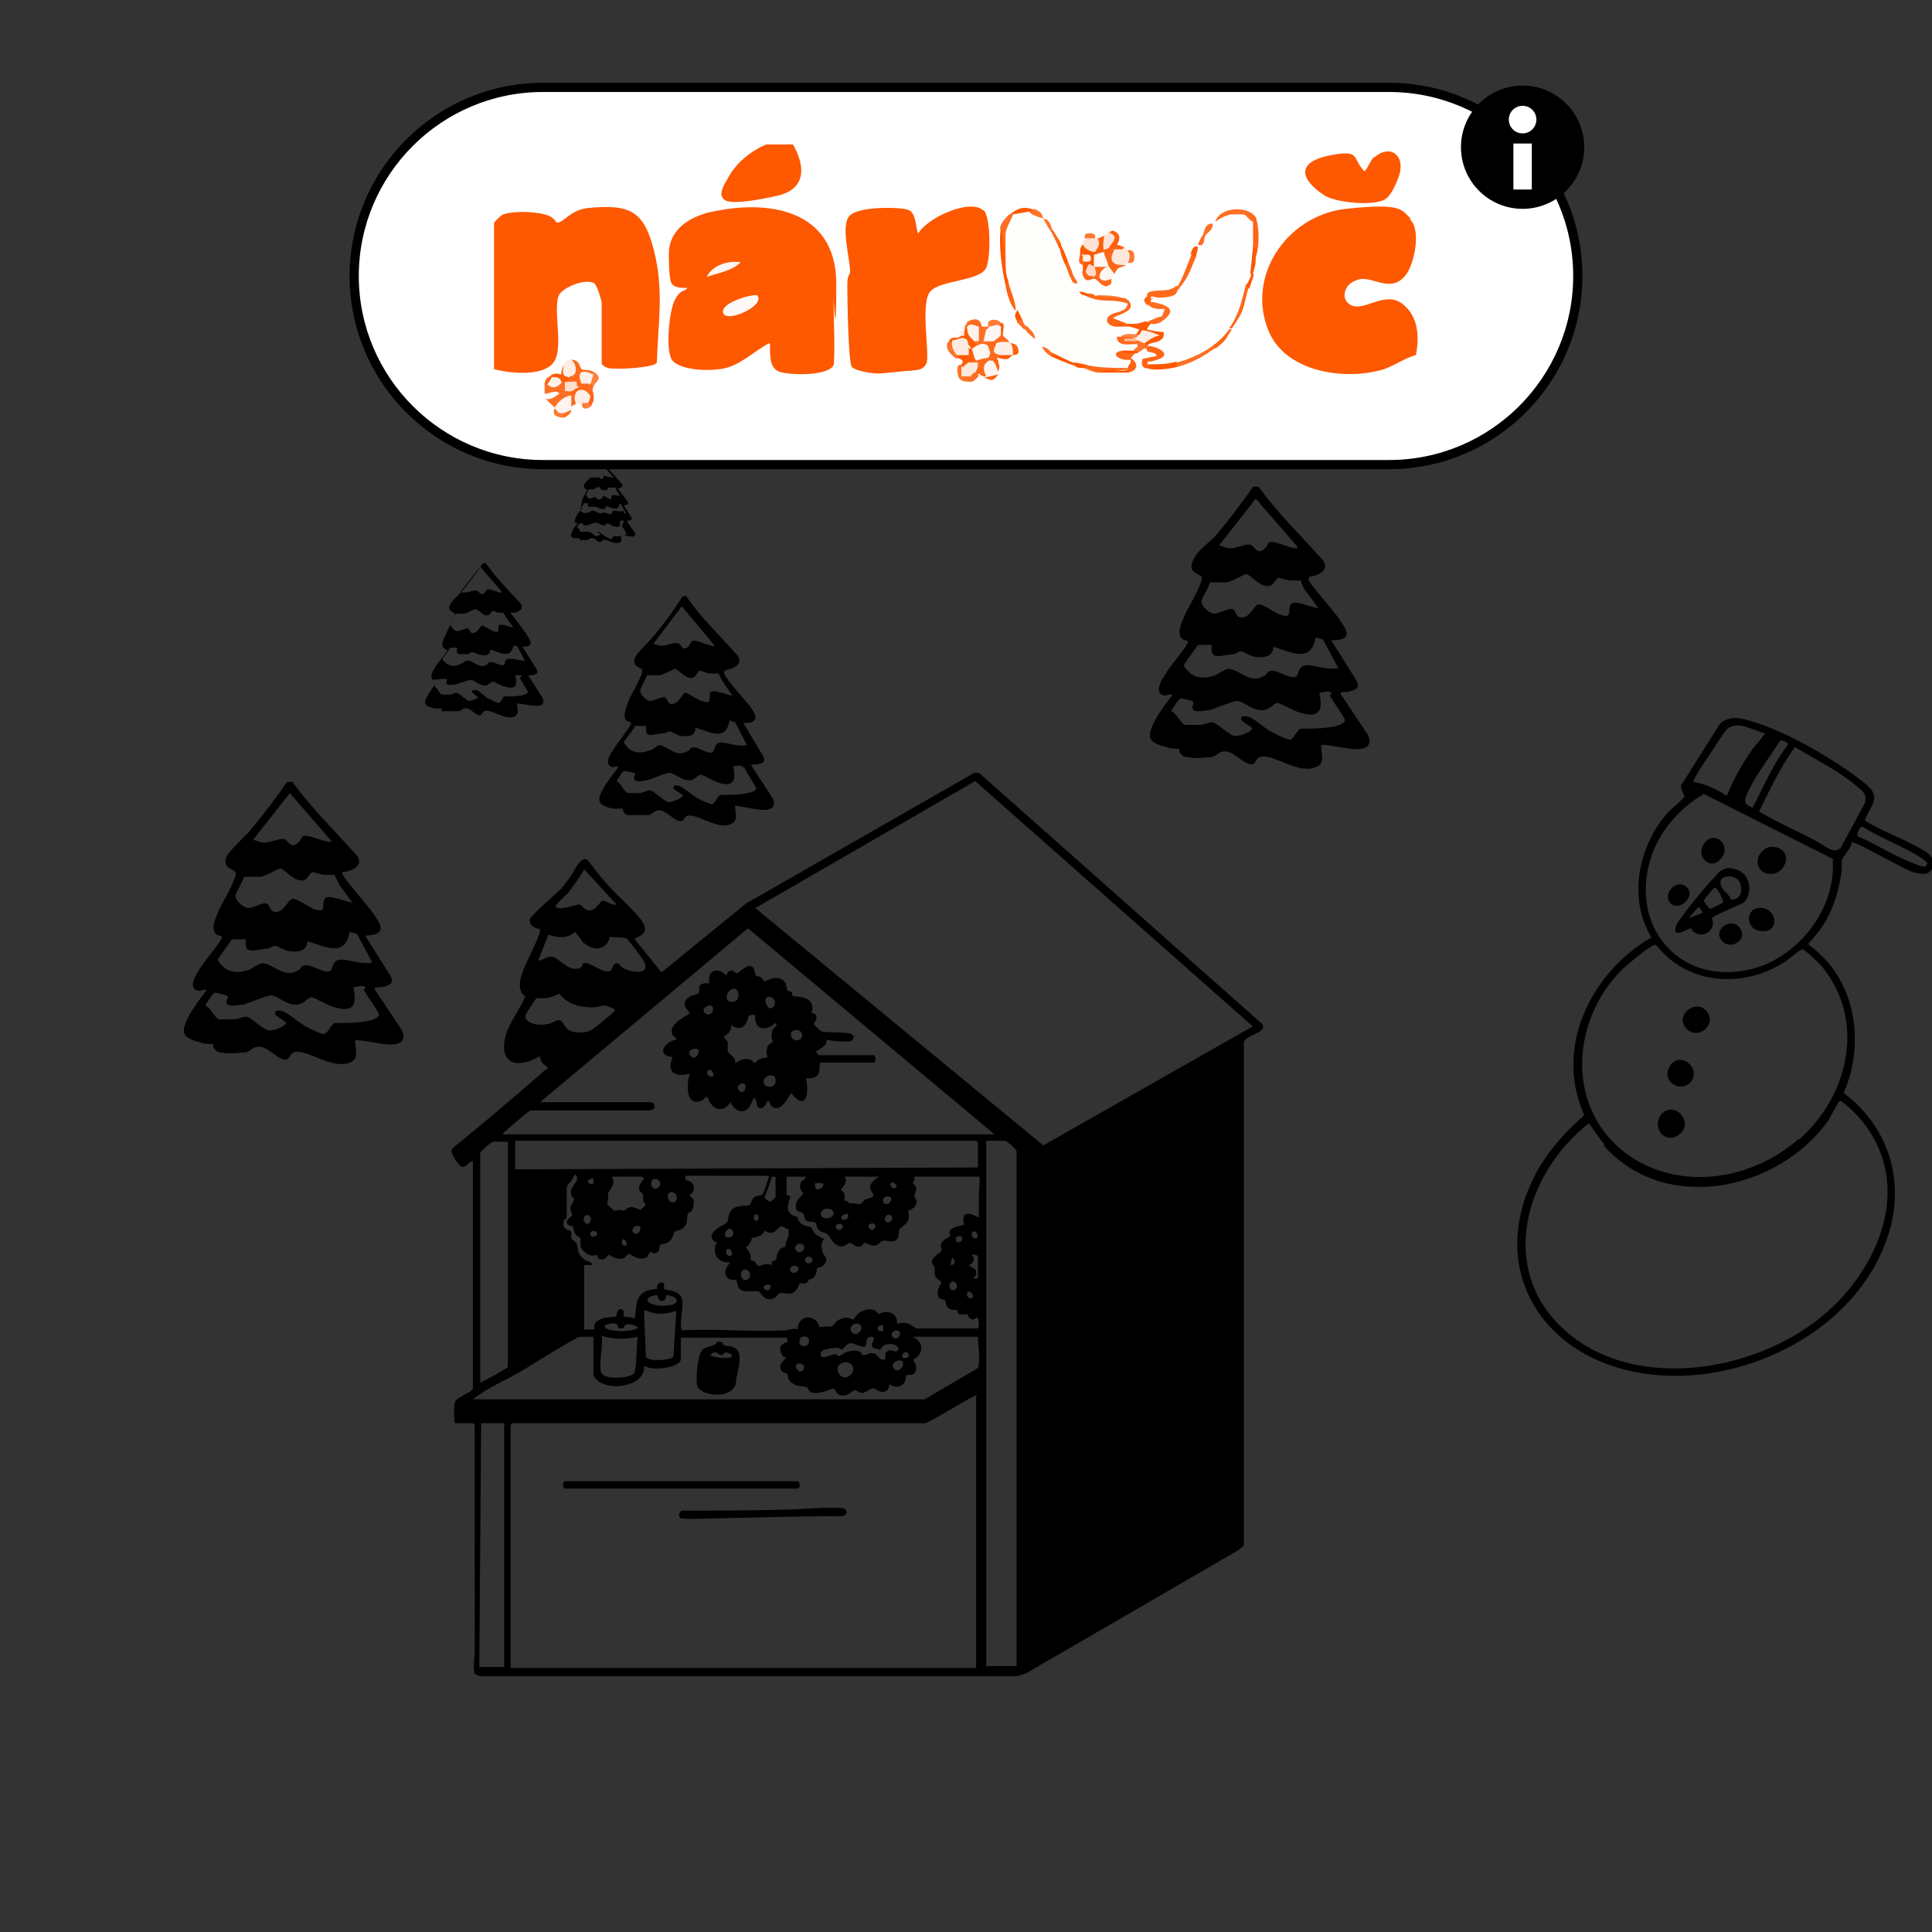 <?xml version="1.0" encoding="UTF-8"?><svg xmlns="http://www.w3.org/2000/svg" xmlns:xlink="http://www.w3.org/1999/xlink" id="Ebene_1" version="1.1" viewBox="0 0 210 210"><rect x="0" y="0" width="210" height="210" fill="#333333" stroke="none"/><defs><style> .st0 { fill: none; } .st1 { fill: #fe6e23; } .st2 { fill: #fe5801; } .st3 { fill: #fef1ea; } .st4 { fill: #fe5f0b; } .st5 { fill: #fefcfa; } .st6 { fill: #fef9f6; } .st7 { fill: #fe6e22; } .st8 { fill: #fee4d6; } .st9 { fill: #fe6d21; } .st10 { fill: #fe742b; } .st11 { fill: #fe7730; } .st12 { fill: #fe7127; } .st13 { fill: #fe6819; } .st14 { fill: #fe6514; } .st15 { fill: #fe803d; } .st16 { fill: #fefefd; } .st17 { fill: #feede4; } .st18 { fill: #fef5f0; } .st19 { fill: #feb893; } .st20 { fill: #fe6718; } .st21 { fill: #feefe8; } .st22 { fill: #fe5e09; } .st23 { fill: #fef6f2; } .st24 { fill: #fe610f; } .st25 { fill: #fedece; } .st26 { stroke: #000; } .st26, .st27 { fill: #fff; } .st28 { fill: #fe7831; } .st29 { fill: #fe7329; } .st30 { fill: #fe681a; } .st31 { fill: #fe7d39; } .st32 { fill: #fe7228; } .st33 { fill: #fe6f24; } .st34 { fill: #fe762f; } .st35 { fill: #feeee6; } .st36 { fill: #fef2eb; } .st37 { fill: #fef9f7; } .st38 { fill: #fe6f23; } .st39 { fill: #fe691b; } .st40 { fill: #fe6818; } .st41 { fill: #fe6b1e; } .st42 { fill: #fe6413; } .st43 { fill: #fe7025; } .st44 { fill: #fe8646; } .st45 { fill: #fef0e9; } .st46 { fill: #fe620f; } .st47 { fill: #fe7026; } .st48 { fill: #fef4ee; } .st49 { fill: #fe5d08; } .st50 { fill: #fe6d20; } .st51 { fill: #fefefe; } .st52 { fill: #fe6c20; } .st53 { fill: #fe691a; } .st54 { fill: #fe7e3b; } .st55 { fill: #fe5800; } .st56 { fill: #fe6311; } .st57 { fill: #fedac8; } .st58 { fill: #fe6c1e; } .st59 { fill: #fe732a; } .st60 { fill: #fe6a1b; } .st61 { fill: #fef5f1; } .st62 { fill: #fe5902; } .st63 { fill: #fef6f1; } .st64 { fill: #fe6414; } .st65 { fill: #fee7db; } .st66 { clip-path: url(#clippath); } .st67 { fill: #fe6616; } .st68 { fill: #fe6c1f; } .st69 { fill: #fee2d3; } .st70 { fill: #fe6a1c; } .st71 { fill: #feebe0; } </style><clipPath id="clippath"><rect class="st0" width="210" height="210"/></clipPath></defs><g class="st66"><g><path d="M49.5,154.7c-.2-.1-.2-2.2,0-2.4.2-.4,1.6-.9,1.9-1.3v-24.8c-.4,0-.8.8-1.2.6-.3,0-1.5-1.7-1-2,3.2-2.6,6.4-5.3,9.5-8,.2-.2.5-.5.8-.6v-.2c-.4-.3-.8-.6-.8-1.2-1.7,1-4.1,1.4-3.9-1.4.2-1.9,1.6-3.4,2.3-5.1-1.2-.8-.3-2.7.2-3.8.2-.5,1.6-3.2,1.4-3.5,0,0-1.3-.2-1.1-1.1.2-.5,2.8-2.7,3.4-3.3.3-.4.7-.9,1-1.3.4-.5,1.1-2.4,1.9-1.8.6.8,1.2,1.6,1.9,2.4,1.1,1.3,2.9,2.8,3.9,4.1,1.2,1.7-.7,1.8-.7,2.1l2.9,3.6,9.2-7.5,24.8-14.2h.5c10.3,9.1,20.5,18.2,30.8,27.3.6,1-1.9,1.2-2,2v54.7l-.6.5-23.1,13.4-1,.3h-58.1c-.2,0-.7-.1-.8-.3-.2-.3,0-2.1,0-2.6v-24.2c0-.1,0-.4-.2-.4h-1.9ZM136.1,111.5l-30.1-26.6-23.9,13.8,31.3,25.8,22.7-12.9h0ZM67,98.3l-3.5-3.8c-.5.9-1.1,1.7-1.7,2.5-.2.2-1.4,1.3-1.4,1.5,0,.6,2.4-.2,2.5-.2.4,0,.6.9,1.5.6.5-.2.9-1,1.1-1,.4,0,1.1.6,1.6.4h0ZM108.1,123.3l-26.8-22.4-22.6,18.9h12.1c.3,0,.7.8-.2.9h-12.9c-.2,0-2.5,2-2.8,2.3,0,0-.2,0-.2.3h53.4,0ZM63.5,102.6c-.2-.2-.9-1.3-1-1.3-.9.8-1.9.6-2.9.3l-1.1,2.8c.6,0,.9-.5,1.5-.4.6,0,1.5,1.3,2.5,1.3s.7-.5.9-.6c.6-.3,2.3,1.3,3,.8,0,0,.2-.4.3-.6.4-.5.6,0,1,.3.8.5,3.1.9,2.3-.7-.2-.4-1.4-1.9-1.7-2.3-.4-.5-1.4-.2-2-.4-.3,1.4-1.7,1.7-2.8.7h0ZM67,109.7c-.4,0-.9-.4-1.3-.4s-.8.2-1.2.2c-1.4,0-2.8-.3-3.7-1.5-.4.2-.9.4-1.4.5h-1.1s-1.2,1.7-1.2,1.9c0,1,1.8,1.1,2.4.9.5,0,1-.5,1.3-.4.3,0,.6.7.9,1,.6.4,1.6.4,2.3.2.5-.2,2.3-1.7,2.8-2.2v-.2h.2ZM55.2,124.1h-1.6c-.2,0-1.4,1.1-1.4,1.2v25c1-.5,2.1-1.1,3-1.7v-24.6h0ZM56,127.1l50.3-.2v-2.7l-.2-.2h-50.1v3h0ZM110.5,181.2v-56c0-.3-1.1-1.2-1.2-1.2h-2.1v57.1h3.4-.1ZM63.5,137.6v6.9h1.1v-.5c.4-1,2.3-.8,2.4-.9,0,0,0-.7.4-.8.6,0,.3.6.4.8,0,0,1,.1,1.2.2.2-1.1,0-2.3,1.1-2.9.3-.2,1.2-.3,1.3-.3,0,0,0-.7.5-.7s.2.5.3.7c0,.2,1.5,0,1.9,1,.3.8-.3,2.5,0,3.5,3.7-.2,7.5.2,11.2,0,.5,0,.9-.3,1.4-.1,0-1.6,2-1.8,2.4-.2.3-.2,1.3,0,1.4-.2.2-.1.3-.5.8-.7.9-.4,1,0,1.5,0,0,0,.3-.5.6-.7.4-.3,1.1-.5,1.6-.3.2,0,.4.4.5.4.2,0,.5-.2.8-.2.8,0,1.3.6,1.2,1.3,1-.3,1.3,0,2.1.5h6.6c.3,0,.2-1.2,0-1.2s-.3.5-.9,0c0-.1-.2-.4-.2-.4,0,0-.6.2-.9,0-.2,0,0-.4-.2-.4s-.6,0-.9-.2-.3-.8-.4-.9-.6,0-.7-.4c-.3-.6.3-1.3.3-1.5s-.6-.4-.7-.8v-.8c0-.2-.3-.3-.3-.6,0-.6.9-1,1.1-1.3,0-.1-.3-.4,0-.9.2-.3.8-.5.9-.7,0-.1-.2-.3,0-.6.3-.4,1.4-.5,1.5-.6,0,0-.2-.6,0-1,.5-.5,1.5.3,1.6.2v-2.6c0-.2.2-1.8,0-1.8h-7v.4l-.2.3s.4.3.4.6-.2.6-.2.8c0,.3.5.5,0,1.2-.2.2-.6.4-.7.4,0,0,.2.7,0,1.1-.2.4-.8.7-.9.9-.2.3,0,.7-.3,1.1-.5.5-1.2,0-1.6.2-.2,0-.4.5-.9.5s-.8-.3-1-.3-.2.5-.8.4c-.3,0-.6-.4-.8-.4-.4,0-.6.7-1.5.2-.5-.3-.6-.8-.9-1.1s-.7-.2-1-.5-.2-.7-.4-.8c-.2-.2-.7,0-.9-.2-.3-.1-.2-.6-.4-.8-.3-.3-.7,0-.8-.7,0-.9.7-1.2.8-1.5,0-.2-.5-.3-.3-1,0-.4.5-.4.6-.8h-2.1v2s.4,0,.4.2c0,.3-.6,1.1,0,1.8.3.3.6.3.8.4,0,.1,0,.4.4.7.3.3.9.3,1.1.4,0,0,.2.5.4.7.2.2,1,.6,1,.6-.4.2-.3,1-.2,1.3,0,.5.7.6.3,1.3-.3.5-.8.5-.9.5,0,0,0,.7-.3,1s-.4.2-.6.3c0,0,0,.3-.4.4h-.6s-.2.9-.9,1.1c-.5.1-1-.2-1.3,0-.2,0-.3.7-1.2.6-.5,0-.9-.8-1-.8-.6-.2-1.5.2-2.1-.3-.3-.3-.3-1-.4-1,0,0-.9.2-1.1-.5-.3-.6.5-1.3.4-1.4-.8.1-1.6-.4-1.6-1.3s.3-.7.3-.8c0,0-1.5-.5,0-1.6.3-.2.9-.5,1-.6.3-.4,0-1.1.8-1.6.5-.3,1.3-.2,1.6-.3.2,0,.3-.6.5-.8.3-.3.8-.2,1-.4.2-.3.6-1.6.7-2h-9.1v.4c.2.2.8.1.9.8s-.4.8-.4.9c0,.3.3.2.4.5,0,.4,0,.9-.2,1.2,0,.1-.4.2-.4.3-.2.3,0,.8-.3,1.3-.4.6-.9.5-1.2.7,0,.1-.2.7-.5,1s-.8.3-1,.4c-.2.1,0,.5-.3.8-.4.3-.6,0-.8,0s-.2.5-.5.6c-.9.4-1.7-.5-1.9-.4,0,0-.3.3-.4.4-.9.4-1.5-.3-1.8-.3,0,0-.2.5-.7.5s-.4-.4-.6-.5c-.2,0-.4.2-.7,0-.3,0-.9-.6-1-.9v-.9c0-.1-.4-.2-.5-.4-.2-.2-.3-.8-.3-.9,0,0-.6,0-.7-.4,0-.4.6-.7.6-.8s-.2-.5-.2-.8.4-.7.4-.9-.3-.3-.3-.5c-.3-.9.8-1.3.6-2-.2-.6-.4.2-.5.3-.2.4-.6.5-.6,1v2.8c0,.8-.3.4-.3.6-.3,1.2.6,1,.8,1.3v.6c0,.3.5.4.6.7.2.8,0,1,.8,1.7.3.2.8.2.9.6h-1,0ZM69.8,127.9h-3.3c.5.9-.3,1.4-.4,1.8v.6c0,.2-.2.5,0,.7,0,0,.6.6.7.6.2,0,.6-.2.9,0,.3,0,.5-.4.9-.4s.9.3,1,.3l.6-.5c0-.1-.2-.3-.3-.5v-.6c0-.3-.6-.3-.4-1,0-.2.6-.8.5-.9h-.2ZM84.3,127.9h-.4s-.6,1.9-.8,2.2c0,.2.5.5.6.5.2,0,.6-.5.6-.5v-2.2h0ZM95.5,127.9h-3.7c.5.6-.4,1.3-.4,1.4s.4.3.4.5v.7c.3,0,.5.3.6.3h.4c.2,0,.4.1.6.1s.4-.3.6-.5c.3-.1.8-.2.9-.4.2-.3-.8-.8,0-1.6s.5-.2.6-.4h0ZM64.5,128.1c-.8,0-.8.7,0,.6v-.6ZM71.6,128.3c-.3-.3-.9-.2-.8.5.2.9,1.4.1.8-.5ZM89.4,128.6h-.8c-.2,1.4,1.3.3.8,0ZM97.4,129.1c.3-.4-.7-.9-.6-.3,0,.4.5.4.6.3ZM73.4,130.6c.2-.1.3-.9-.3-1-.9-.2-.5,1.5.3,1ZM96.1,130.2c-.5.5.4,1,.7.4.3-.6-.4-.7-.7-.4ZM89.7,131.4c-.5.1-.8.9,0,1,1.1.2,1.3-1.2,0-1ZM91.5,132.5c.2.2.8,0,.7-.4,0-.4-1,0-.7.4ZM63.6,132.9c.3.4.9-.2.5-.7-.3-.4-1,.2-.5.7ZM82.2,132c-.4,0-.3.8,0,.7.4,0,.3-.8,0-.7ZM96.3,132.8c.4.3,1-.4.5-.7s-.8.5-.5.7ZM91.5,133.1c-.3-.2-.8,0-.6.4.3.5,1-.1.6-.4ZM95.1,133.1c-.2-.3-1,0-.6.4.3.4.8,0,.6-.4ZM69.5,133.3c-.5-.3-1.2.6-.4.8.4.1.7-.7.4-.8ZM85.7,133.6c-.3,0-.7-.4-.8-.3-.2,0-.7.8-1.2.7-.2,0-.4-.2-.6-.2,0,0-.2.4-.5.5-.3.2-.9.2-.9.3,0,0,0,.3-.2.5,0,.2-.4.4-.4.5,0,0,.4.5.5.9v.5s.3,0,.5.2c0,.1.3.4.3.4.4,0,.6-.2.9-.2s.6.1.6.1v-.4s.4,0,.5-.3c0-.2,0-.5.3-.9,0-.2.6-.4.7-.4v-.4c.2-.6.4-.7.3-1.5h0,0ZM79.6,133.7c-.6-.6-1.3,1-.3.8.4,0,.5-.6.3-.8ZM64.2,134.3c.2.3,1,0,.6-.4-.3-.3-.8,0-.6.4ZM105.7,133.9c-.2.2,0,.8.4.7s0-1-.4-.7ZM104.1,134.4c-.3,0-.3.8.2.6.4-.1.4-.8-.2-.6ZM67.8,134.7c-.3,0-.3.8.2.7.3,0,0-.7-.2-.7ZM87.3,135.3c-.5-.4-1.2.3-.7.7.4.4,1.1-.3.7-.7ZM79,135.8c-.2.2,0,.8.4.7s0-1-.4-.7ZM105.8,139c.2,0,.5,0,.5-.2v-2.2c0-.2-.5-.2-.7-.3.4.5.3,1-.3,1.2.4.4.9.3.8,1,0,.2-.3.3-.2.5h-.1ZM87.8,136.6c-.6.2-.2,1,.4.6.3-.2,0-.7-.4-.6ZM103.3,137.5c.6,0,.6-.5.2-.8l-.2.8ZM86.2,137.6c-.5.1-.4,1,.3.7.5-.2.3-.9-.3-.7ZM80.7,139c.5.5,1.2-.4.6-.9-.6-.4-1,.4-.6.9ZM103.6,139.3c-.7,0-.4,1.4.3.8.3-.3,0-.8-.3-.8ZM83.7,139.7c0-.2-1,0-.6.4.3.4.9-.1.6-.4ZM105.3,140.4c-.3,0-.3.8.3.7.4-.1,0-.8-.3-.7ZM71.3,140.8c0-.1-1.5.3-.7.8.6.4,1.8.4,2.5.2,1.1-.4,0-1.1-.7-1,0,0,0,.7-.5.6-.4,0-.4-.6-.4-.6h-.2ZM73.4,142.5c-.8.3-1.6.4-2.4.2-.3,0-.9-.4-1-.2l.2,5c.4.5,2.4.4,3,0l.3-4.9h0ZM67,143.9c-.3-.2-1.8.1-1.1.5.7.4,2.8.4,3.5-.1-.3-.2-1.1-.5-1.4-.3-.2,0,0,.4-.5.4s-.3-.4-.4-.4h0ZM93.5,144c-.4-.4-1.3.1-1,.7.5.8,1.5-.2,1-.7ZM96,144.1c-.2-.1-.7,0-.6.4,0,.2.5.2.6.2v-.5h0ZM97.7,144.7c-.4-.3-1,.2-.7.6.5.6,1.1-.4.7-.6ZM69.3,145.3c-1.4.3-2.6.3-3.9-.1.2.8-.4,3.5,0,4.1.5.7,3,.5,3.5,0,.3-.4.3-3.2.4-3.9h0ZM64.6,145.3h-1.6c-.3,0-5.3,3.1-6.1,3.6-1.8,1.1-3.9,1.9-5.5,3.2h49.1l5.8-3.4c.3-1.1,0-2.3,0-3.4h-7c0,.2.3.1.4.3.6.6.6,1.3,0,1.9,0,0-.3.2-.4.3,0,.2.5.7.2,1.3-.2.5-1,.3-1,.4,0,0,0,.7-.4,1-.6.5-1.3,0-1.4,0s0,.7-.7.8c-.6,0-.8-.4-1.1-.4s-.8.5-1.2.5-.6-.3-.8-.3-.6.6-1.3.6-.8-.7-1-.8c0,0-1.4.6-2.1.5-.7,0-.6-.6-.8-.6-.5-.2-.9,0-1.5-.4-.7-.4-.4-.8-.7-1.1,0-.1-.6,0-.7-.7,0-.6.6-.8.6-1s-.2,0-.3-.2c-.3-.4-.5-1,0-1.3.5-.4.6.1.4-.7h-11.5v2.4c-.2.9-3.3,1.3-4,.6.3,2.6-4.9,3-5.5,1v-4.1h0ZM87.2,145.3c-.3,0-.5.9,0,1,1,.2,1-1.3,0-1ZM94.8,146.4c-.2-.4.5-1,0-1.1-.8-.1-.6.9-.7,1-.3.3-1.4-.4-1.7-.3-.3,0-.7.6-.9.7,0,0-.3-.2-.4-.2-.5,0-2,.1-1.9.7,0,.7,1.2,0,1.5,0s.4.2.5.2.5-.3.7-.4c.5-.2,1.3-.3,1.7,0,0,0,0,.3.3.3s.6-.3,1-.2c.5,0,.6.7,1.1.7s0-.7.4-.9c.3-.3.7,0,1,0,.8-.4-.5-1.2-1.4-.6-.2.1-.2.4-.4.4l-.7-.2h0ZM98.1,147.5c.2.3,1,0,.6-.4-.3-.4-.8.2-.6.4ZM97.2,148.8c.5.5,1.2-.4.9-.8-.3-.4-1.5.2-.9.8ZM91.7,148.1c-1.4.3-.3,2.4.8,1.3.6-.7,0-1.5-.8-1.3ZM86.8,148.2c-.8.2.2,1.3.5.7s-.2-.7-.5-.7ZM106.2,151.6c-1.9.9-3.7,2.2-5.6,3.1h-44.9l-.2.2v26.4h50.6v-29.6h.1ZM54.8,154.7h-2.5l-.2,26.5h2.7v-26.5Z"/><path d="M61.4,161h25.3c.3,0,.3.8,0,.8h-25.3c-.2,0-.3-.7,0-.8Z"/><path d="M73.9,164.9c-.2-.2,0-.6.2-.7,3.6,0,7.1,0,10.7-.1,2.1,0,4.4-.3,6.5-.2.9,0,1,.8.2.9-5.4,0-10.9.2-16.3.3-.3,0-1,0-1.3-.1h0Z"/><path d="M89.1,115.4c0,1.2,0,1.9-1.5,1.8.4,1.6,0,3.7-1.6,1.6-.4.6-1,1.9-1.9,1.6-.5-.2-.4-.9-.7-.7,0,0-.5,1.3-1.1.5,0-.2-.2-1.1-.4-.8,0,0-.3.8-.6,1.1-.8.7-1.6,0-1.9-.7-.8,1.3-2.1.8-2.5-.6-.3,0-.4.4-.8.5-1.6.5-1.5-2-1.1-3-1.5.4-2.6,0-1.9-1.8-1.9-.2-.8-1.7.4-1.9,0-.3-.2-.2-.4-.5-.6-1.3,1.9-2.2,1.9-2.4-.8-.7-.8-1.4.2-1.9.2,0,.7-.2.8-.3v-.6c.2-.6,1.1-.4,1.1-.4,0,0-.2-1,.4-1.3.8-.4,1.4.5,1.5.4,0,0,0-.4.4-.5s.5.3.7.3.8-.8,1.4-.8.5.9.7,1.1c0,0,.4,0,.6.2,0,0,.2.3.3.4,0,0,1.7-1,2.3.2,0,.2.2.7.2.8,0,0,.3,0,.5.2,0,.2,0,.4.2.4,0,0,1.1,0,1.6.4.7.6.3,1.3.3,1.4,0,0,.4,0,.5.3.2.5-.3.7-.2,1,0,0,.7.7.8.7.5.2,3.1,0,3.4.4.2.3,0,.6-.3.7-.9,0-1.8,0-2.6-.2.3.7-1.1,1.2-1.1,1.3s.3.4.3.4h6c.2,0,.2.8,0,.8h-5.9ZM79.6,107.5c-.7.2-.9,1.5,0,1.4,1,0,.8-1.7,0-1.4ZM83.4,108.4c-.5.2,0,1.2.3,1.2.8,0,.7-1.5-.3-1.2ZM76.6,110.1c.3.3.8.2.9-.3.2-1-1.5-.3-.9.3ZM82.1,110.3c-1,0-.6.2-1,.9-.4.7-1,.7-1.6.2,0,.5-.3,1.1-.8,1.2,0,.3.3.4.4.7v1c0,.2,1,.6.8,1.3.6-.5,1.7-.8,2.1,0,.3-.4.9-.7,1.4-.6,0-.4-.2-.7,0-1.1,0-.4.5-.5.6-.7,0,0-.3-.6,0-1.3.2-.3.6-.4.3-.7-1.2,1-2.4.7-2.2-1h0ZM86.3,112c-.7.2-.2,1.4.6,1,.6-.3.2-1.3-.6-1ZM75.9,114.1c-.2-.3-1.3,0-.9.6.5.7,1.1-.2.9-.6ZM77.1,116.3c-.4,0-.3.8.3.7.4,0,0-.8-.3-.7ZM83.1,117.9c.2.3,1.1.4,1.2-.3.2-1.3-1.8-.6-1.2.3ZM81,117.9c-.3-.4-1.2.2-.6.7.4.4.8-.4.6-.7Z"/><path d="M78.5,145.9s0,.2.2.3c.4.2.8,0,1.3.4.9.7,0,2.7,0,3.7-.3,1.8-3.7,1.5-4.2.4-.2-.5,0-3,.3-3.5.3-.9.9-.7,1.5-1,.3-.1.3-.6.8-.3h0ZM79.5,147.4c.2-.2-.5-.4-.6-.4-.2,0-.3.3-.5.3-.3,0-.6-.7-1.2,0,.3.3,2.2.4,2.3.2h0Z"/><path d="M142.2,62.9c-.2.2,3.1,3.9,3.3,4.3,1,1.4,1.6,2.4-.8,2.4l2.7,4.3c.5.9,0,1.1-.9,1.3-.3,0-.9,0-.8.2l3,4.5c.6,1.5-.7,1.6-1.8,1.5-.5,0-3.1-.6-3.3-.4,0,1,.5,2-.6,2.4-2,.8-4.7-1.6-6.1-1.1-.2,0-.4.5-.6.7-.9.5-2.2-1.6-3.4-1.3-.4,0-.7.5-1.2.6-.4,0-2.1.2-2.5,0-.2,0-.6,0-.8-.3-.3-.2-.2-.6-.2-.6,0,0-1.1,0-1.4-.2-2.1-.5-2.2-1.1-1.2-3,.5-.9,1.2-1.8,1.8-2.6,0-.3-.5,0-.8,0-1.2-.2-.4-1.6,0-2.2.7-1.2,1.8-2.3,2.5-3.5.1-.4-.2-.2-.5-.4-.9-.5,0-2.2.3-2.9.3-.6,2-3.5,1.7-3.9s-1.4-.4-1-1.6,1.8-2.1,2.4-2.7c1.5-1.8,2.9-3.6,4.2-5.5h.6c2.1,2.9,4.6,5.3,7,8,.8,1.1-.6,1.7-1.5,1.8h0v.2ZM141,59.4l-4.5-5.2-4,5.1c.3,0,.8.3,1.2.3.6,0,1.8-.5,2.1-.4.6,0,.7,1.3,1.7.4.2-.2.3-.5.4-.6.5-.4,2.4.7,3.1.6h0s0-.2,0-.2ZM141.4,63.1h-1.1c-.3,0-1.2-.3-1.3-.3-.4,0-.5,1-1.3.9-.8,0-1.9-1.3-2.2-1.3s-1.5.8-2.2.9h-1.8c0,.4-1,1.9-.9,2.1,0,.5.8,1.2,1.3,1.3.7,0,1.6-.6,2-.5.5,0,.3,1.1,1.3.9.8-.2,1.2-1.5,1.7-1.4.4,0,1.7.9,2.2,1.1,1.5.5.8-.4,1.2-1.1.3-.6,2.4.4,3,.4l-1.4-1.9c-.1,0-.5-1-.5-1h0ZM145.4,72.5l-1.6-3-.8-.2c-.5,2.9-2.8,1.5-4.6,1,0,1.1-1,1.2-1.9,1.1-.5,0-1.3-.6-1.6-.6s-.6.3-.8.3c-.4,0-1.6.3-1.8.2-.9,0-.5-1.1-.6-1.2h-1.5c-.2.4-1.5,2-1.5,2.2s.2.4.3.5c.8,1,2,1,3.1.6.4-.2,1.1-.7,1.4-.7,1.2,0,2.4,1.8,4,.7.2,0,.2-.4.4-.4.7-.4,2,.7,2.8.6.6,0,.2-1.2,1.3-1.3,1,0,2.4.6,3.5.3h0ZM144.7,75.3c-.3-.3-.9,0-1.3,0,.5,2.2-.2,2.8-2.3,2.1-.6-.2-1.8-.9-2.2-1-.5,0-.8.8-1.8.8s-2-1-2.6-1-2.3.8-3.1,1c-.5,0-1.7.4-1.8-.3,0-.3.3-.5,0-.7,0,0-1.1-.3-1.2-.3-.3,0-.9,1.1-1.1,1.4.7.3.9,1.2,1.5,1.5h1.6c.4,0,1.1-.3,1.3-.3.6,0,1.9,1.5,2.6,1.5s1.7-.5,1.8-.8c0-.2-1.1-.7-1.2-1,0-.4.3-.4.7-.3.5,0,1.8,1.2,2.5,1.6.4.2,1.7.9,2.1.9s.8-1.1,1.2-1.2h.6c.7,0,4,0,4.2-.9,0-.3-1.5-2.3-1.7-2.8h.2v-.2Z"/><path d="M37.2,94.9c-.2.2,3.1,3.9,3.3,4.3,1,1.4,1.6,2.4-.8,2.5l2.7,4.3c.5.9,0,1.1-.9,1.3-.3,0-.9,0-.8.2l3,4.5c.6,1.5-.7,1.6-1.8,1.5-.5,0-3.2-.6-3.3-.4,0,1,.5,2-.6,2.4-2,.8-4.7-1.6-6.1-1.1-.2,0-.4.5-.6.7-.9.5-2.2-1.6-3.4-1.3-.4,0-.7.5-1.2.6-.4,0-2.1.2-2.5,0-.2,0-.6,0-.8-.3-.3-.2-.2-.6-.2-.6,0,0-1.1,0-1.4-.2-2.1-.5-2.2-1.1-1.2-3,.5-.9,1.2-1.8,1.8-2.6.1-.3-.5,0-.8,0-1.2-.2-.4-1.6,0-2.2.7-1.2,1.8-2.3,2.5-3.5.1-.4-.2-.2-.5-.4-.9-.5,0-2.2.3-2.9.3-.6,2-3.5,1.7-3.9s-1.4-.4-1-1.6c.2-.6,1.8-2.1,2.4-2.7,1.5-1.8,2.9-3.6,4.2-5.5h.6c2.1,2.9,4.6,5.3,7,8,.8,1.1-.6,1.7-1.5,1.8h-.1ZM36,91.4l-4.5-5.2-4,5.1c.3,0,.8.3,1.2.3.6,0,1.8-.5,2.1-.4.6,0,.7,1.3,1.7.3.2-.2.3-.5.4-.6.5-.3,2.4.7,3.1.6h0ZM36.4,95.1h-1.1c-.3,0-1.2-.3-1.3-.3-.4,0-.5,1-1.3.9-.8,0-1.9-1.3-2.2-1.3s-1.5.8-2.2.9h-1.8c0,.4-1,1.9-.9,2.1,0,.5.8,1.2,1.3,1.3.7,0,1.6-.6,2-.5.5,0,.3,1.1,1.3.9.8-.2,1.2-1.5,1.7-1.4.4,0,1.7.9,2.2,1.1,1.5.5.8-.4,1.2-1.1.3-.6,2.5.4,3,.4l-1.4-1.9-.5-1h0ZM40.4,104.5l-1.6-3-.8-.2c-.5,2.9-2.8,1.5-4.6,1,0,1.1-1,1.2-1.9,1.1-.5,0-1.3-.6-1.6-.6s-.6.3-.8.3c-.4,0-1.6.3-1.8.2-.9,0-.5-1.1-.6-1.2h-1.5c-.2.4-1.5,2-1.5,2.2s.2.4.3.5c.8,1,2,1,3.1.6.4-.2,1.1-.7,1.4-.7,1.2,0,2.4,1.8,4,.7.2,0,.2-.4.4-.4.7-.4,2,.7,2.8.6.6,0,.2-1.2,1.3-1.3,1,0,2.4.6,3.5.3h-.1ZM39.7,107.3c-.3-.3-.9,0-1.3,0,.5,2.2-.2,2.8-2.3,2.1-.6-.2-1.8-.9-2.2-1-.5,0-.8.8-1.8.8s-2-1-2.6-1-2.3.8-3.1,1c-.5,0-1.7.4-1.8-.3,0-.3.4-.5,0-.7,0,0-1.1-.3-1.2-.3-.3,0-.9,1.1-1.1,1.4.7.3.9,1.2,1.5,1.5h1.6c.4,0,1.1-.3,1.3-.3.6,0,1.9,1.5,2.6,1.5s1.7-.5,1.8-.8c0-.2-1.1-.7-1.2-1,0-.4.3-.4.7-.3.5,0,1.8,1.2,2.5,1.6.4.2,1.7.9,2.1.9s.8-1.1,1.2-1.2h.6c.7,0,4,0,4.2-.9,0-.3-1.5-2.3-1.7-2.8h.2v-.2Z"/><path d="M78.7,73.1c-.2.2,2.4,3.2,2.7,3.5.8,1.1,1.3,2-.6,2l2.1,3.5c.4.7,0,.9-.7,1-.2,0-.7,0-.6,0l2.4,3.7c.5,1.2-.6,1.3-1.5,1.2-.4,0-2.5-.5-2.6-.4,0,.8.4,1.6-.5,2-1.6.6-3.7-1.3-4.8-.9,0,0-.3.4-.4.5-.7.4-1.8-1.3-2.7-1.1-.3,0-.6.4-1,.5h-2c-.3,0-.5,0-.6-.2-.2-.2-.2-.5-.2-.5h-1.1c-1.7-.4-1.8-.9-.9-2.4.4-.7,1-1.4,1.5-2.1,0-.2-.4,0-.6,0-.9-.2-.4-1.3,0-1.8.6-1,1.4-1.9,2-2.9,0-.3-.2-.2-.4-.3-.7-.4,0-1.8.2-2.4.2-.5,1.6-2.8,1.4-3.2-.2-.3-1.1-.3-.8-1.3.2-.5,1.5-1.7,1.9-2.2,1.2-1.4,2.3-2.9,3.3-4.5h.4c1.6,2.4,3.7,4.3,5.6,6.5.6.9-.5,1.4-1.2,1.5h0l-.3.2h0ZM77.7,70.2l-3.6-4.3-3.1,4.1c.3,0,.6.2.9.2.5,0,1.4-.4,1.7-.3.5,0,.5,1.1,1.3.3,0,0,.2-.4.3-.5.4-.3,1.9.6,2.4.5h0ZM78,73.2h-.9c-.2,0-.9-.3-1-.3-.3,0-.4.8-1,.8s-1.5-1-1.7-1-1.2.6-1.7.7h-1.4c0,.3-.8,1.5-.7,1.7,0,.4.6,1,1,1.1.5,0,1.3-.5,1.6-.4.4,0,.3.9,1,.7.7-.2,1-1.2,1.3-1.2s1.3.8,1.8.9c1.2.4.7-.3.9-.9.2-.5,1.9.3,2.4.3l-1.1-1.6-.4-.8h-.1ZM81.2,81l-1.3-2.5-.6-.2c-.4,2.4-2.2,1.2-3.7.8,0,.9-.8,1-1.5.9-.4,0-1.1-.5-1.3-.5s-.4.2-.6.2c-.3,0-1.3.2-1.5.2-.7,0-.4-.9-.5-1h-1.2c0,.3-1.2,1.6-1.2,1.8,0,0,.2.3.3.4.6.8,1.6.8,2.4.5.4,0,.8-.5,1.1-.6,1,0,1.9,1.5,3.2.6.2,0,.2-.3.3-.3.6-.3,1.6.6,2.2.5.5,0,.2-1,1-1.1.8,0,1.9.5,2.8.3h0ZM80.7,83.3c-.2-.2-.7,0-1,0,.4,1.8-.2,2.3-1.8,1.7-.4-.2-1.4-.7-1.7-.8-.4,0-.7.7-1.4.6-.7,0-1.6-.8-2-.8s-1.8.6-2.4.8c-.4,0-1.3.4-1.5-.2,0-.3.3-.4,0-.6,0,0-.9-.2-1-.2-.3,0-.7.9-.9,1.1.5.2.7,1,1.2,1.3h1.3c.3,0,.9-.3,1.1-.3.5,0,1.5,1.2,2.1,1.3.3,0,1.4-.4,1.5-.7,0-.2-.9-.6-1-.8,0-.4.2-.4.5-.3.4,0,1.5,1,2,1.3.3.2,1.4.7,1.7.7s.6-.9.9-1h.5c.6,0,3.2,0,3.4-.7,0-.2-1.2-1.9-1.3-2.3h-.2,0Z"/><path d="M55.4,66.5s1.7,2.2,1.8,2.4c.5.8.9,1.4-.4,1.4l1.5,2.4c.3.5,0,.6-.5.7,0,0-.5,0-.4,0l1.6,2.5c.3.8-.4.9-1,.8-.3,0-1.7-.3-1.8-.2,0,.5.3,1.1-.3,1.4-1.1.4-2.5-.9-3.3-.6,0,0-.2.3-.3.4-.5.3-1.2-.9-1.8-.7-.2,0-.4.3-.7.3h-1.8v-.3h-.8c-1.2-.3-1.2-.6-.6-1.6.3-.5.7-1,1-1.5,0-.2-.3,0-.4,0-.6,0-.2-.9,0-1.2.4-.7,1-1.3,1.4-2,0-.2,0,0-.3-.2-.5-.3,0-1.2.2-1.6,0-.3,1.1-1.9.9-2.2,0-.2-.8-.2-.5-.9,0-.3,1-1.2,1.3-1.5.8-1,1.6-2,2.3-3.1h.3c1.1,1.6,2.5,3,3.8,4.4.4.6-.3,1-.8,1h-.4ZM54.7,64.5l-2.5-2.9-2.2,2.8h.6c.3,0,1-.3,1.2-.2.3,0,.4.7.9.2l.2-.3c.3-.2,1.3.4,1.7.3h0ZM54.9,66.6h-.6c-.2,0-.6-.2-.7-.2-.2,0-.3.5-.7.5s-1-.7-1.2-.7-.8.4-1.2.5h-1c0,.2-.5,1-.5,1.2,0,.3.4.7.7.7s.9-.3,1.1-.3c.3,0,.2.6.7.5s.7-.8.9-.8.9.5,1.2.6c.8.3.5-.2.6-.6.2-.3,1.3.2,1.6.2l-.8-1.1-.3-.5s.2,0,.2,0ZM57.1,71.9l-.9-1.7h-.4c-.3,1.5-1.5.7-2.5.4,0,.6-.5.7-1,.6-.3,0-.7-.3-.9-.3s-.3,0-.4.2h-1c-.5,0-.3-.6-.3-.7h-.8c0,.2-.8,1.1-.8,1.2,0,0,0,.2.2.3.4.5,1.1.6,1.7.3.2,0,.6-.4.8-.4.7,0,1.3,1,2.2.4,0,0,0-.2.2-.2.4-.2,1.1.4,1.5.3.3,0,0-.7.7-.7s1.3.3,1.9.2h-.2ZM56.7,73.4h-.7c.3,1.2,0,1.6-1.2,1.2-.3,0-1-.5-1.2-.5-.3,0-.5.5-1,.4-.5,0-1.1-.6-1.4-.6s-1.3.4-1.7.5c-.3,0-.9.2-1-.2,0-.2.2-.3,0-.4h-.7c-.2,0-.5.6-.6.8.4.2.5.7.8.9h.9c.2,0,.6-.2.7-.2.3,0,1,.8,1.4.9.2,0,.9-.3,1-.4,0,0-.6-.4-.7-.6,0-.2.2-.2.4-.2.3,0,1,.7,1.3.9.2,0,.9.5,1.2.5s.4-.6.6-.7h.3c.4,0,2.2,0,2.3-.5,0,0-.8-1.3-.9-1.5h0l.2-.2h0Z"/><path d="M67,52.9s.9,1.2,1,1.3c.3.4.5.7-.2.7l.8,1.3c.2.3,0,.3-.3.4,0,0-.3,0-.2,0l.9,1.3c.2.4-.2.5-.5.4,0,0-.9-.2-1,0,0,.3.2.6-.2.7-.6.2-1.4-.5-1.8-.3,0,0,0,.2-.2.2-.3.2-.6-.5-1-.4,0,0-.2,0-.4.2h-.9v-.2h-.4c-.6,0-.7-.3-.3-.9,0-.3.4-.5.5-.8h-.2c-.3,0,0-.5,0-.6.2-.4.5-.7.7-1h0c-.3,0,0-.7,0-.9s.6-1,.5-1.1c0,0-.4,0-.3-.5,0-.2.5-.6.7-.8.4-.5.9-1.1,1.2-1.6h.2c.6.8,1.4,1.6,2,2.3.2.3-.2.5-.4.5h0l-.2-.2ZM66.7,51.9l-1.3-1.5-1.2,1.5h.9c.2,0,.2.4.5,0v-.2s.7.2.9.2h.2ZM66.8,53h-.7s0,.3-.4.3-.6-.4-.6-.4l-.6.3h-.5l-.3.6s.2.4.4.4.5-.2.6-.2c.2,0,0,.3.4.3s.4-.4.5-.4.5.3.6.3c.4.2.2,0,.3-.3,0-.2.7,0,.9,0l-.4-.6s0-.3-.2-.3h0ZM68,55.7l-.5-.9h-.2c0,.8-.8.4-1.4.2,0,.3-.3.4-.6.3-.2,0-.4-.2-.5-.2h-.7c-.3,0-.2-.3-.2-.4h-.4l-.4.6v.2c.2.3.6.3.9.2,0,0,.3-.2.4-.2.4,0,.7.5,1.2.2h0c.2,0,.6.2.8.2s0-.4.4-.4.7.2,1,0h0v.3h.2ZM67.8,56.6h-.4c0,.6,0,.8-.7.6-.2,0-.5-.3-.6-.3-.2,0-.2.2-.5.2s-.6-.3-.8-.3-.7.2-.9.3h-.5v-.2h-.4s-.3.3-.3.4c.2,0,.3.4.4.5h.9c.2,0,.6.4.8.5l.5-.2s-.3-.2-.4-.3h.2s.5.4.7.5c0,0,.5.3.6.3.2,0,.2-.3.3-.3h.2c.2,0,1.2,0,1.2-.3,0,0-.4-.7-.5-.8h0l.2-.5h0Z"/><path d="M201.3,91.5c0,.6-1,1.6-1.1,2v1c-.4,3.1-1.4,5.8-3.6,8v.2c5.1,3.6,6.2,10.6,3.8,16.1,5.2,3.9,6.9,10.3,4.5,16.4-4,10.5-17.5,16.4-28.2,13.7-10.3-2.6-14.9-12.3-9.5-21.8,1.3-2.3,3.1-4.2,5-5.9-3.3-7.3.7-15.5,7.3-19.3-2.6-4.3-1.4-10,1.8-13.6.3-.3,1.8-1.6,1.8-1.7,0-.2-.7-1.1-.2-1.5l4.1-6.5c1.4-1.1,3-.3,4.6.2,3,1.1,6.6,3.1,9.3,5,.6.4,2.1,1.5,2.5,2,.9,1.3-.4,2.2-.7,3.4,1.8,1.1,3.8,1.8,5.6,2.8.8.4,2.1,1,1.8,2.2-.2.8-1,.9-1.7.7-.6,0-2.3-1-2.9-1.3-1.4-.7-2.7-1.5-4.2-2.1h0ZM191.8,79.7c-1.2-.3-2.7-1.3-3.9-.6-.4.2-2,2.9-2.4,3.4-.2.3-1.6,2.4-1.4,2.5,1.3.2,2.5.8,3.6,1.5.7-1.8,1.7-3.5,2.8-5.1.4-.5.9-1,1.2-1.5,0,0,.2,0,.1-.3h0ZM190.5,87.8c1.2-2.3,2.2-4.7,3.8-6.8.2-.3-.7-.6-.8-.5-1.2,1.9-2.8,3.9-3.7,6-.3.7,0,1.1.8,1.3h-.1ZM200,92.3l2.7-5c.2-.8,0-1.1-.6-1.6-2-1.8-4.7-3.1-7-4.5-1.6,2.2-2.7,4.6-3.9,7,2,1.2,4.1,2.1,6.2,3.2.7.4,2,1.5,2.6.8h0ZM199.3,93.4l-14.1-7.1c-2.6,1.5-4.9,4.1-5.8,7.1-2.3,7.5,3.4,13.9,11.1,11.9,5-1.3,9.1-6.6,8.7-11.8h.1ZM201.9,90.9c1.5.6,2.9,1.5,4.4,2.2.4.2,2.6,1.2,2.9,1.1.1,0,.2-.2.3-.3,0-.3-1.1-.9-1.4-1.1-1.8-1-3.8-1.8-5.6-2.9-.3-.2-.7.7-.6.9h0ZM195.5,123.9c5.5-4.8,7.4-13.1,2.4-19-.3-.3-1.7-1.7-2-1.7s-1.8,1.4-2.3,1.6c-3.9,2.3-9,2.3-12.5-.9-.3-.2-1-1.2-1.2-1.2-.5,0-3.2,2.3-3.7,2.8-5.6,5.7-6,15.4,1,20.2,5.7,3.8,13.3,2.5,18.3-1.9h0ZM174.4,124.4c-.6-.7-1.1-1.5-1.7-2.3-7,5.5-10,16-2.5,22.6,7.8,6.8,21.2,4.3,28.4-2.1,6-5.3,9.4-14.3,3.5-21.1-.2-.3-1.8-1.8-2-1.8s-.2,0-.3.2c-.3.5-.7,1.2-1,1.8-5.4,7.7-17.8,10.4-24.5,2.8h.1Z"/><path d="M180.6,121.1c1.5-1.6,3.7,1.1,1.8,2.3-1.6,1-2.9-1-1.8-2.3Z"/><path d="M185.4,109.8c1.4,1.4-.8,3.4-2.1,2s.9-3.2,2.1-2Z"/><path d="M183.7,117.7c-1.1,1.1-3.2-.2-2.2-1.8,1.1-1.8,3.6.3,2.2,1.8Z"/><path d="M186.6,95c.7-.6,1.1-.8,2.1-.5,1.3.4,1.7,1.8,1.3,2.9-.2.6-.6.8-1.1,1-.4.2-2.8,1.2-2.8,1.4s.2.5,0,1c-.4.8-1.3,1-2,.5-.1,0-.2-.3-.3-.4-.3,0-2.2,1.3-1.6-.3.3-.8,3.7-4.9,4.5-5.6h0ZM188.1,97.8c1,0,1.3-.7,1.1-1.6-.2-1.2-2.2-1.2-2.2-.3s1.2,1.4,1.1,1.9h0ZM186.4,96.5c-.2,0-1.2,1.3-1.2,1.4s.6.9.7.9c0,0,1.3-.6,1.4-.7,0-.3-.6-1.6-.9-1.6ZM185.1,99.3s-.3-.7-.5-.7c0,0-1,1.1-1,1.2l1.5-.6h0Z"/><path d="M192.2,92.1c1.5-.3,2.5.9,1.6,2.2-.9,1.3-3.1.7-2.7-1,0-.4.7-1.1,1.1-1.2h0Z"/><path d="M191.2,98.7c1.9-.2,2.4,2.7.3,2.5-1.7,0-1.9-2.4-.3-2.5Z"/><path d="M186.9,93.5c-1.1,1.1-2.7-.5-1.6-1.9,1.2-1.5,3.1.5,1.6,1.9Z"/><path d="M187.2,102.3c-1.2-1.3,1.2-2.8,2-1.3.7,1.2-1.1,2.3-2,1.3Z"/><path d="M181.6,98.2c-1-1,.7-2.9,1.8-1.7.9,1-.9,2.6-1.8,1.7Z"/><path class="st26" d="M59,9.5h92c11.3,0,20.5,9.2,20.5,20.5h0c0,11.3-9.2,20.5-20.5,20.5H59c-11.3,0-20.5-9.2-20.5-20.5h0c0-11.3,9.2-20.5,20.5-20.5Z"/></g></g><g><path class="st2" d="M86.2,15.7c1.4,2.5,1.4,4.9-1.8,5.6s-4.9.8-5.5.5c-1-.5-.2-1.7.2-2.4.9-1.7,2.5-3,4.2-3.7h2.9Z"/><path class="st55" d="M83.6,37.3c-1.7.9-3.2,2.5-5.2,2.8s-4.5,0-5.3-.9-.4-5.5.3-6.7,1-.7,1.3-1.2c-.6,0-1.4,0-1.7-.5s-.3-2.7-.3-3.2c0-2.5,2-3.9,4.3-4.5,6.4-1.5,13.8-.4,13.9,7.6,0,8-.3,1.2-.3,1.8,0,1.3.2,6.4,0,7.2-.6,1.2-4.8,1.1-5.9.7s-1-1.9-1-3h0Z"/><path class="st55" d="M53.7,40.2v-16s.7-.8,1-.9c1.2-.4,3.3-.3,4.5,0s1.2,1,1.4.9c.8-.1,1.4-1.4,3.4-1.6,4.5-.4,6,.3,7.1,4.7s.4,8,.3,12.1c-.2.6-4.6.8-5.3.6s-.7-.5-.7-.6v-6.5c0-.2-.5-1.9-.8-2.1-1-.6-3.6.5-3.9,1.4-.6,1.9.7,6-.7,7.4s-5,.9-6.4.5h.1Z"/><path class="st55" d="M153.2,23.8c1.3,1,.6,4.8-.4,6.1-1.7,2.1-3.6,0-5.2.5s-1.8,2-1,2.6c1.4,1.2,3.8-1.5,5.8,0s1.8,4.1,1.5,5.6c-1.5.4-2.6,1.4-4.1,1.7-4.1,1-10.1,0-11.9-4.3-2.5-6,2-12.6,8.4-13.3s6,.2,7.1,1.1h-.2Z"/><path class="st55" d="M106.9,22.8c.8.8.8,5.2.3,6.3-.7,1.5-5,1.3-6.1,2.6s0,6.9-.4,7.8-1.5.7-1.7.8c-.7,0-2.9.3-3.6.3s-2.4-.3-2.8-.7-.5-7.6-.5-8.9.3-1,.3-1.5c0-1.4-1.1-5.1,0-6.1s5.4-.9,6.3-.6.8,1.9,1.1,2.6c.9-1.7,5.7-3.9,7.1-2.5h0Z"/><path class="st16" d="M111.9,23c.6,0,1.2.3,1.6.8.5.2.9.8.8,1.3.4.3.9,1,.8,1.6.3,0,.4.5.3.8.4.2.6.9.5,1.3.4.2.6.9.5,1.3.2.2.5.5.8.8,0,.3.2.6.3.8.4.1.6.3.8.5,1.5.2,3,.4,4.5.8.3.2,0,.6-.2.8-1.5.4-1.9,1-1.1,1.8.5-.2,1.1-.2,1.6,0,1.1-.2,2.2,0,.8.8l-.2.3c-.6-.2-1.2-.2-1.7,0-.4.4-.4.5,0,0,0,.4.6.6,1.6.6s.8.9-.3.8c-.2.2-.8.2-1,0v.6c.6.3,1.9.9.5,1.2-1.6.4-3.1.3-4.5-.3-.5,0-1.2,0-1.6-.3-.7,0-1.8-.5-2.1-1-.4,0-.8-.4-1.3-.8-.4-.3-.5-.5-.8-.8-.4-.5-.7-.9-.8-1.3-.4,0-.8-.5-.5-.8-.5.2-.6-.6-.5-1h-.3c-.5-1-.7-2.1-.8-3.1-.4-.4-.6-1.9-.3-2.3,0-1,0-1.9,0-2.9-.5-.7.2-1.6.8-2.1.5-.3,1.4-.7,1.8-.3h0Z"/><path class="st51" d="M133.9,23.3c.4-.2.9-.2,1.3,0,.3-.4,1.1.3,1,.8.3.7.5,2.3,0,2.9.2.9.2,2.1-.3,2.9.1.4-.2,1.1-.5,1.3,0,1.6-.7,3.5-1.8,4.7-.3.7-1.1,1.7-1.8,1.8-.8.9-2.8,2.1-3.9,1.8-.6.6-2.4.8-3.1.3-.3,0-.3-.3,0-.6,2.1-.3,1.5-.8,0-1.5,0-.5,1.1-.8,1.6-.8-.2-.5-.7-.8-1.5-.9-.9.2-.6-.9.2-.7.4-.3,1.1-.5,1.6-.5.5-.9,0-1.4-1.5-1.5v-.3c-.6-.3-.3-.7.2-.5v-.3c1.3.2,2.2,0,2.9-.8.6-1.1,1.1-2.2,1.5-3.3h.3c-.4-.3-.1-1,.3-1.1v-.3c.3-.3.6-.6.8-1,0-.4.5-1,.8-1.3,0,0,.2-.2.3-.3.4-.5,1.3-1.2,1.8-.8h-.2Z"/><path class="st55" d="M149.4,17.1c1.7-1.5,3.5-.2,2.6,2.2s-1.6,2.5-2.1,2.6c-1.3.4-4.8.1-6-.7-2.7-1.8-2.9-3.6.6-4.3s2.4.3,3.8,1.7c.2,0,.7-1.2,1-1.5h0Z"/><path class="st65" d="M122.6,27.2c.6.2.6,1.1,0,1.3,0,0-.2.2-.3.3-1.2.8-2.2,0-1.9-1.4s.4-.2.6-.2c0-.4.5-.5,1.3-.3,0,0,.2.2.3.3Z"/><path class="st55" d="M109,25.3c.2.9.2,1.9.3,2.9,0,.7,0,1.7.3,2.3,0,.4,0,.6-.3.5-.4-1.7-.8-4.5-.5-6.3.5-.5.6,0,.3.5h-.1Z"/><path class="st55" d="M124.7,35c.4,0,.5,0,.3.3,0,0-.4.4-.3.5s1.5.3,1.8.3c0,.5,0,.6-.3.8-.4.3-.5,0-.3-.3h-2.1c-.4.2-.6,0-.3-.3,0,0,.4-.5.3-.5l-1-.3c0,0,.2-.2.5-.3.5,0,.9-.2,1.3-.3h0Z"/><path class="st60" d="M62.1,39.1c.9,0,.9.8,1.1,1s.7,0,1.3.3c0,0,0,.2,0,.3-.2.4-.6.4-1,.2,0,.3,0,.6-.3.8.2.4-.2.4-.5.3-.3,0-.6-.2-.8-.5-.6-.2-.6-.4,0-.5.2-.6.2-1.2.3-1.8h-.1Z"/><path class="st67" d="M124.7,37.6c1,0,2.9.9,1.1,1.5s-.8-.4-1.1.6c.3.3.2.4-.3.3-.4-.3-.3-.6-.2-1l1.5-.3c0-.4-.7-.4-1-.5,0-.2-.2-.4,0-.5h0Z"/><path class="st48" d="M62.1,43.1c.2.3.3.8,0,1v.5c-.3.4-.6.4-.8.3-.3.6-1.1,0-1-.5-.8-.7,1.3-2,1.8-1.3Z"/><path class="st67" d="M122.6,32.6c1.2,1.3-1.4,1.6-1.6,2l1.6.6c-.4,0-.8.2-1.3.3-.6,0-1.3-.5-.8-1.1s2-.3,2.1-1.5c-.2,0-.2-.2,0-.3Z"/><path class="st40" d="M135.7,31.3c-.7,2.5-.3,2.2-1.8,4.4,0,0-.2,0-.3,0,1-1.4,1.4-3,1.8-4.7.3-.4.4-.3.3.3Z"/><path class="st69" d="M119,25.9h.3c.7-.2.6,1.7-.3,1.6-.2.5-1.6,0-1.3-.8,0-.3,0-.4.3-.8,0-.4.9-.4,1,0Z"/><path class="st35" d="M64.2,43.1c.2.2,0,.8-.3.8,0,.4-.6.4-.8,0h-.5c-1.4-1.2,1.5-3,1.6-.8Z"/><path class="st50" d="M136.5,23.8c0,.3,0,.4-.3.3-.4-.1-.7-.7-1-.8-.4-.2-.9-.2-1.3,0-.5,0-1.4.5-1.8.8.5-1.7,3.8-1.8,4.5-.3h0Z"/><path class="st1" d="M132.1,37.8c-1.2.9-2.6,1.7-4.2,2.1-.7,0-.7-.3,0-.5,1.3-.3,2.8-1,3.9-1.8.4-.3.5-.2.3.3h0Z"/><path class="st38" d="M62.1,42.5c.4,0,.3.3,0,.5-.7,0-1.5.7-1.8,1.3-.2-.2-1-.9-1-1,.3-.3,1.1-.7,1.6-.5,0-.5,0-.6.5-.3,0-.7.6-.7.8,0h0Z"/><path class="st62" d="M117.7,26.6c.3.5.7.7,1.3.8.2,0,.2.2,0,.3.7.2.7,1,0,1.3,0,.4-.4.5-1,.5,0,.2-.2.2-.3,0v-.8c0,0,0-.2,0-.3.3-.3.3-.5,0-.8-.2.3-.3.2-.3-.3s.2-.5.3-.8h0Z"/><path class="st17" d="M62.1,39.1c.7.6.7,1.9-.3,1.8-.8.7-.9-.5-.5-1.3.2-.4.3-.5.8-.5Z"/><path class="st61" d="M108.5,40.4v.3c-.4.3-.9.5-1.3.3-1-.5-.7-2.1.5-1.8,0-.2.2-.2.3,0,.5,0,.5.8.5,1.3h0Z"/><path class="st39" d="M64.2,41.7c.4-.3.5-.2.3.3-.2.6,0,.6,0,.8s0,.3-.3.3c-.8-1.4-2.2-.6-1.6.8,0,0-.4.2-.5.3,0,0,0-.5,0-1s0-.4,0-.5c-.2-.6,0-.8.5-.5.2,0,.4-.2.5-.3,0-.8.8-.7,1,0v-.2Z"/><path class="st8" d="M120.5,25.3c1.2-.4,1.4,1.9.3,1.6,0,.6-.4,1-.8.3-.6,0-.5-1.3,0-1.6.2,0,.3-.2.5-.3Z"/><path class="st13" d="M130,27.9c-.6,1.4-.8,2.2-1.8,3.4,0,.2-.2.2-.3,0,.7-1.1,1.1-2.4,1.6-3.6.4-.6.7-.4.5.3h0Z"/><path class="st22" d="M105.1,35.5c.5.2,1.1,1,.8,1.6.7-.2.8,0,.3.5,0,.7,0,.8-.5.3,0,0-.2,0-.3-.3-.4-.3-.9-.3-1.3,0l-.5-.4c-.2.5-.4.5-.5,0,.2-.6.6-.5,1-.5.5-.2.8-.6.8-1.3,0,0,.2-.2.3-.3.5,0,.5,0,0,.5h-.1Z"/><path class="st24" d="M120.5,25.3c.2,0,.3-.5.9,0s0,1.3,0,1.3.5.1.8.3l-.2.2h-1.1c-.4.4-.5.2-.3-.3.7-.9.9-1.2-.3-1.6h0Z"/><path class="st60" d="M128.1,31.3c-.2.2,0,.7-.8.9s-1.6.2-2.1,0c-.4.5-.6.3-.5-.3.6-.6,2.3,0,3.1-.8h.3Z"/><path class="st63" d="M121.1,29.8c0,.2-.2.3-.3.5-1.2,1.4-2.5-1.1-.5-1.3,0-.2.2-.2.3,0,.7-.2.9.1.5.8Z"/><path class="st67" d="M136.5,27.9c-.1-.3-.2-.6-.3-1v-2.9c0-1,.1-.2.3-.3.4.9.4,3.3,0,4.2Z"/><path class="st39" d="M107.7,39.1c-.9.4-.9,1-.5,1.8h-.3c-.2,0-.4-.2-.5-.3-.4.3-.5.2-.3-.3-.3-.3-.6-.7-.8-1,0-.8.3-.9.8-.3,0-.8,1-1,1.3-.3.4-.3.5-.2.3.3h0Z"/><path class="st20" d="M121.1,27.2c-.7,1.3,0,1.7,1.3,1.6-.9.5-.7,0-1.3,1,0-.2-.5-.6-.5-.8-.7,0-1.2-1.1-.5-1.6-.2,0-.2-.2,0-.3.2,0,.7-.3.8-.3s.2.3.3.3h-.1Z"/><path class="st39" d="M122.6,39.9c.2,0,.2.2,0,.3-1,0-2,.2-3.1.3-.8,0-1.2-.4-1.8-.5,0-.2,0-.3.5-.3,1.5.3,2.9.3,4.5.3h0Z"/><path class="st70" d="M120.3,29c-1.3.7-.9,2,.5,1.3v.5c-.8.9-1.4-.4-1.8-.5-.2,0-.2-.2,0-.3-.5-.3-.6-.8,0-1,.3-.7,1-.7,1.3,0Z"/><path class="st67" d="M122.1,38.4c.4,0,.7.3.8.5.9.6.8,1.4-.3,1.6-.2,0-.2-.2,0-.3v-.3c0-.2.4-.4.3-.8-1.2.2-2.5-.8-.8-1,.2,0,.2.2,0,.3Z"/><path class="st55" d="M127.9,39.9c-.9.2-2.7.5-3.4,0,0,0,.2-.2.3-.3,1.2,0,2,0,3.1-.3v.5h0Z"/><path class="st38" d="M61.3,42.5c-.2,0-.3.2-.5.3-.7.2-1.2.2-1.6,0v-1c0-.2.2-.2.3,0,.6-.3,1.1-.4,1.6-.3,0-.2.2-.2.3,0,.8,0,.7.9,0,1h0Z"/><path class="st49" d="M105.6,37.8c.8,0,1,.7.5,1.3q-.4,0-.8.3c.3.7-.2.9-.8.5-.2,0-.2,0,0-.3,0,0,.3-.3,0-.5s-.6-.2-.7-.2v-.3c.3-.4.7-.8,1.3-1,0,0,.2.2.3.3h0Z"/><path class="st68" d="M126.6,34.7c-.3.2-.4,0-.3-.3l.3-.8c-.7,0-1.4,0-1.8-.5-.2-.4,0-.5.3-.3,1.1.2,3,.6,1.6,1.8h0Z"/><path class="st30" d="M119.2,32.1l2.9.3c.2,0,.3,0,.5.3v.3c-1.7-.6-2.8,0-4.5-.8-.3-.3-.2-.3.3-.3s.5.2.8.3h0Z"/><path class="st53" d="M108.2,37.3c.3.3.5.7.5,1.3.2.2,0,.2-.3.3v.3c0,.6-.2.4-.5,0h-.3c0,0-.2-.3-.3-.3-.4-.4-.6-1,0-1.3-.5-.3-.2-.4.3-.5,0-.2,0-.2.3,0,.5-.4.6-.2.3.3h0Z"/><path class="st29" d="M104.6,39.7v.3c.5.3.8.6,1,1,.4,0,.3.3,0,.5-.5,0-1.2,0-1.4-.5s-.3-1.6.4-1.3Z"/><path class="st4" d="M120,25.6c0,.7-.2.9,0,1.6s0,.2,0,.3c0,.8-.7.9-1,.3v-.3c0-.3.8-.8.3-1.6.2,0,.5-.2.8-.3h-.1Z"/><path class="st42" d="M110.3,33.7c-.6-.8-.8-1.7-1-2.6l.3-.5c.2,1,.8,2.1.8,3.1h-.1Z"/><path class="st14" d="M133.9,35.8c-.8,1.2-.5,1.1-1.8,2.1l-.3-.3c.7-.5,1.4-1.2,1.8-1.8h.3Z"/><path class="st55" d="M112.4,22.7c.3.5,0,.6-.5.3-.6.1-1.2.2-1.8.3,0,.2-.2.2-.3,0,.8-.7,1.5-.9,2.6-.5h0Z"/><path class="st49" d="M61.3,39.7c-.4,1.4.4,1.2.5,1.3s0,.4,0,.5c-.2.5-.4.5-.5,0h-.3c-.5,0-.9,0-1-.5-.2,0-.2-.2,0-.3.5-.2,1,0,1,0,0,0,0-.6.3-1Z"/><path class="st55" d="M136.5,27.9c0,.9-.1,1.1-.3,1.8,0,.2-.2.2-.3,0,.1-.8.2-2,.3-2.9.4.2.3.7.3,1h0Z"/><path class="st55" d="M116.6,39.4c.2,0,.2.2,0,.3-.8-.3-1.6-.6-2.4-1-.3-.4-.2-.5.3-.3.4.2,1.8.9,2.1,1Z"/><path class="st9" d="M110.1,23.3c-.2.7-.7,1.3-.8,2.1,0,.2-.2.2-.3,0,0-.2,0-.5-.3-.5,0-.6.6-1.2,1-1.6h.4Z"/><path class="st55" d="M126.3,36.8c-.5.6-1.3.3-1.6.8s0,.4,0,.5c0,0-.2-.2-.3-.3-.6,0-.6-.4,0-.5-.4-1,.8-1,1.6-.8,0,0,.2.2.3.3Z"/><path class="st41" d="M109,36.5c.7.5.5.5.8.8-.3.6-1.2.5-1.6,0,0-.3,0-.2-.3-.3-.3-.7,0-1.1.8-.8.2-.2.3,0,.3.3Z"/><path class="st7" d="M126.6,34.7c-.5.4-.8.6-1.6.5,0,0,0-.3-.3-.3.4,0,1.1-.5,1.6-.5s.3,0,.3.3Z"/><path class="st41" d="M106.7,35.5c0,.2,0,.2-.3,0-.3.6-.9.3-1.3,0v-.5c.7-.4,1.5-.5,1.6.5Z"/><path class="st30" d="M115.3,26.4c0,.3,0,.4-.3.3-.2-.4-.6-1.3-.8-1.6,0-.2.2-.2.3,0,.3.5.4.6.8,1.3Z"/><path class="st5" d="M60.8,42.8c-.4.2-.9.8-1.6.5v-.5c.5,0,1.3-.5,1.6,0Z"/><path class="st10" d="M124.5,37.3v.5c0,0-.7.5-.8.5l-.5-.3c.8-.4.3-.5.3-.8,0,0,0-.2.3-.3.4-.6.7-.4.8.3h-.1Z"/><path class="st10" d="M114.5,25.1h-.3c-.2-.2-.7-1.2-.8-1.3,0,0,.5,0,.6.3.3.4.3.8.4,1h.1Z"/><path class="st55" d="M122.6,40.2v.3c-.8,0-2.4,0-3.1,0,.8-.6,2.2,0,3.1-.3Z"/><path class="st10" d="M113.5,23.8c0-.1-1.4-.3-1.6-.8.2,0,.4,0,.5-.3,1,.4.8.7,1,1h0Z"/><path class="st59" d="M103.5,37.1c.6.2.8,1,.5,1.6v.3c-.6-.4-1.3-1-1-1.8h.5Z"/><path class="st55" d="M136.3,29.8c-.2.8-.4,1.1-.5,1.6l-.3-.3c.1-.4.5-1,.5-1.3,0,0,.3,0,.3,0Z"/><path class="st55" d="M116.1,28.5c0,.3,0,.4-.3.3-.2-.4-.4-.9-.5-1.3,0-.3,0-.4.3-.3.2.5.4.9.5,1.3Z"/><path class="st15" d="M64.5,42c0,0-.2-.3-.3-.3-.7-.2-.5-1,.3-1v-.3c1.2.7.2,1.1,0,1.6Z"/><path class="st33" d="M131.8,24.3c.1.7-.6,1-.8,1.3,0,.2-.2.2-.3,0,.2-.3.2-.8.5-1.1s.5-.1.5-.2h.1Z"/><path class="st40" d="M116.6,29.8c0,.4,0,.5-.3.3-.2-.5-.3-.9-.5-1.3l.3-.3c.2.5.4.9.5,1.3Z"/><path class="st11" d="M122.1,32.4c-1.1,0-1.9,0-2.9-.3,1.1,0,1.9,0,2.9.3Z"/><path class="st55" d="M111.1,34.7c.3.7,0,.6-.5.3-.3-.5-.4-.8,0-1.3.3.5.4.9.5,1Z"/><path class="st31" d="M109,35.2c0,.3,0,.4-.3.3-.4.4-1,.6-1.3,0v-.5c.4-.4,1.2-.3,1.5.2h.1Z"/><path class="st28" d="M60.3,44.4c.4.3.2.6,1,.5.5,0,.3.2,0,.5-.7,0-1.4-.3-1-1Z"/><path class="st46" d="M109.8,37.3s.6,0,.8.4c.4,1.1-.4.8-.5.9-.7,0-.7-.9-.3-1.3Z"/><path class="st47" d="M112.4,36.8c-.4-.4-.5-.4-1-1-.3-.4-.2-.5.3-.3.3.4.8.7.8,1.3h-.1Z"/><path class="st33" d="M114.5,38.4l-.3.3c-.8-.5-.8-.9-1-1,.7,0,1,.6,1.3.8h0Z"/><path class="st20" d="M117.9,29.5c.5-.3.8,0,1,.5v.3c-.4,0-1,.7-1.3-.8h.3Z"/><path class="st14" d="M108.5,39.1c0,.7.3.4,0,1.3l-.5-1.3h.5Z"/><path class="st55" d="M118.2,39.7l-.5.3c-.4,0-.6,0-1-.3v-.3c.3,0,1.2.2,1.6.3h0Z"/><path class="st56" d="M125.3,32.4c-.2,0-.2.4-.3.5s-.2.2-.3.3c-.4-.5-.5-.6,0-1,.2,0,.4.2.5.3h.1Z"/><path class="st11" d="M122.6,27.2c0,0,.7-.2.7.7s-.5.6-.7.7c.2-.5.3-.9,0-1.3h0Z"/><path class="st43" d="M107.4,35.5c.3.4.2.5-.3.3-.3.2-.4.6-.4,1.4h-.4c-.7-.2-.8-1.5,0-1.7h1.1Z"/><path class="st55" d="M110.1,38.6c-.6.4-.4.6-1.6.3q0-.2.3-.3c.2-.7,1-.7,1.3,0Z"/><path class="st33" d="M111.6,35.5l-.3.3c-.2-.2-.7-.7-.8-.8l.5-.3c.2.3.3.5.5.8h.1Z"/><path class="st54" d="M64,43.8c.4-.3.5-.2.3.3-.5.5-1.2.4-1-.3h.8-.1Z"/><path class="st55" d="M122.6,35.2h.8c0,.3-.3.2-.5.3h-1.6c.2-.4.9-.2,1.3-.3Z"/><path class="st55" d="M130.2,26.9c0,.3-.1.6-.3,1l-.5-.3c.2-.4.2-.9.8-.8h0Z"/><path class="st50" d="M131,25.6c-.2.4,0,1.3-.8,1,.2-.5.3-.7.5-1h.3Z"/><path class="st34" d="M117.9,25.9c0-.1,0-.5.2-.5.6-.1,1.1,0,.9.5h-1.1Z"/><path class="st58" d="M123.4,38.4l-.5.5c-.2,0-.7,0-.8-.5.3-.3.9-.2,1.3,0Z"/><path class="st41" d="M117.1,30.8c-.6.1-.6-.4-.8-.8l.3-.3c0,.3.4.7.5,1h0Z"/><path class="st3" d="M104.8,35.2v1.3h-.8c.6-.2.4-.8.8-1.3Z"/><path class="st64" d="M108.5,40.7c-.6.9-.8.6-1.6.3h.3s1.3-.3,1.3-.3Z"/><path class="st67" d="M117.7,27.7c.6,0,.6.7,0,.8v.3c-.7-.2-.3-.8-.3-1.3,0,0,.2.3.3.3h0Z"/><path class="st55" d="M118.4,31.9l-.3.3c-.3-.2-.5,0-.8-.5.4,0,.7.1,1,.3h.1Z"/><path class="st55" d="M123.2,38.1c.2,0,.5,0,.5.3h-1.6v-.3h1.1Z"/><path class="st55" d="M109,36.5c0,0-.2,0-.3-.3-.7,0-.7-.5,0-.8,0,0,0-.2.3-.3.2.3,0,1,0,1.3h0Z"/><path class="st1" d="M106.4,40.7c0,.3-.5.7-.8.8v-.5c-.3-.6,0-.8.5-.5,0,0,.2.2.3.3h0Z"/><path class="st20" d="M60,41c.7.3,0,1-.5.8h-.3c0-.6.3-.8.8-1v.3h0Z"/><path class="st55" d="M115.6,27.2l-.3.3c0-.3-.2-.6-.3-.8l.3-.3c0,.3.2.6.3.8Z"/><path class="st42" d="M64.2,44.1c0,0,0-.2-.3-.3.2-.2.2-.5.3-.8s.2-.2.3-.3c0,.5.2.9-.3,1.3h0Z"/><path class="st52" d="M62.1,44.6c0,.3-.5.7-.8.8v-.5c.2,0,.5-.3.8-.3Z"/><path class="st37" d="M82.3,32.1c1,1.1-3.4,3.1-3.7,1.9s3.5-2.1,3.7-1.9Z"/><path class="st18" d="M80.5,28.5c-.8.9-2.5,1.2-3.7,1.6.7-1.3,2.3-1.8,3.7-1.6Z"/><path class="st39" d="M121.9,36.5c.5-.2,1.4-.3,1.3.3q0,.2.3.3c0-.2.2-.2.3,0,0,0-.3.2-.3.3-.8,0-2.1.3-2.1-.8h.5,0Z"/><path class="st12" d="M109.3,28.2c-.2-1.1-.2-1.8-.3-2.9h.3c0,.9,0,2,0,2.9Z"/><path class="st44" d="M123.7,36.3c0,0,0,.3.3.3.3.5,0,.5-.5.3,0,.2-.2.2-.3,0-.2-.4-.9-.3-1.3-.3.4-.5,1.3-.2,1.8-.3Z"/><path class="st32" d="M135.2,23.3h-1.3c.2-.4,1.1-.4,1.3,0Z"/><path class="st35" d="M126,36.5c-.6,0-1.4.7-1.6.8-.2,0-.6-.3-.8-.3h-.3c-.2,0-.2-.2,0-.3.4,0,.3-.2.5-.3s.2-.5.4-.5c.4,0,1.3.3,1.7.5h.1Z"/><path class="st45" d="M64.5,40.7l-.3,1h-1c-.5-1.3,0-1.6,1.3-1Z"/><path class="st25" d="M61.9,41.5c.6,0,.9-.2.8.5,0,0-.2.4-.5.5s-.6,0-.8,0v-1h.5Z"/><path class="st6" d="M120,27.4c0,.4.3.7.5,1.6h-1.6v-1.3l1-.3h.1Z"/><path class="st57" d="M119,29c0,.3.3.7,0,1-.5.1-.8,0-1-.5.4-1.3.5-.6,1-.5Z"/><path class="st35" d="M117.7,27.7c.3,0,.7-.1.8.1.3.7-.2.7-.8.6v-.8h0Z"/><path class="st71" d="M105.3,37.6v1h-1.3c-.4-.5-.6-.9-.5-1.6.4,0,1-.4,1.4-.2s.3.6.4.8Z"/><path class="st23" d="M107.4,37.6c0,.3.5.8,0,1.3-.3,0-1,.2-1.3.3-.3-.4-.3-.9-.5-1.3.2,0,.3-.2.5-.3.4-.7,1-.8,1.3,0Z"/><path class="st3" d="M106.4,35.5v1.6c0,.4-.3.3-.5,0-.6-.7-.7-.5-.8-1.6.5-.5,1,0,1.3,0Z"/><path class="st33" d="M107.2,35.8c.6-.2.4,1,.3,1.1-.4.2-.4-.8.2.2,0,.2-.3.4-.3.5-.5-.4-.8-.2-1.3,0,0-.2-.2-.4-.3-.5h.5c.6-.3,0-1,.3-1.3s.4,0,.5,0h.1Z"/><path class="st65" d="M105.3,39.4h1c0,.4,0,.7-.3,1s-.5.4-.5.5h-1v-1c.3,0,.5-.4.8-.5Z"/><path class="st36" d="M61.1,41.5s-.7,1.1-1.6.3l.5-.8c.5,0,.9,0,1,.5h0Z"/><path class="st21" d="M109.8,37.3c.3.2.3.9.3,1.3h-1.3c-1.3-.2-.6-.8-.5-1.3.4-.2,1.3-.2,1.6,0h0Z"/><path class="st23" d="M108.8,35.5v.8c0,.3-.6.6-.8.8h-1.1l.3-1.3c0,0,.2,0,.3-.3.4,0,.9-.4,1.3,0Z"/><path class="st19" d="M123.2,36.8h.3v.3h-1.3v-.3h1Z"/></g><g><circle cx="165.5" cy="16" r="6.7"/><rect class="st27" x="164.5" y="15.6" width="2" height="5"/><circle class="st27" cx="165.5" cy="13" r="1.5"/></g></svg>